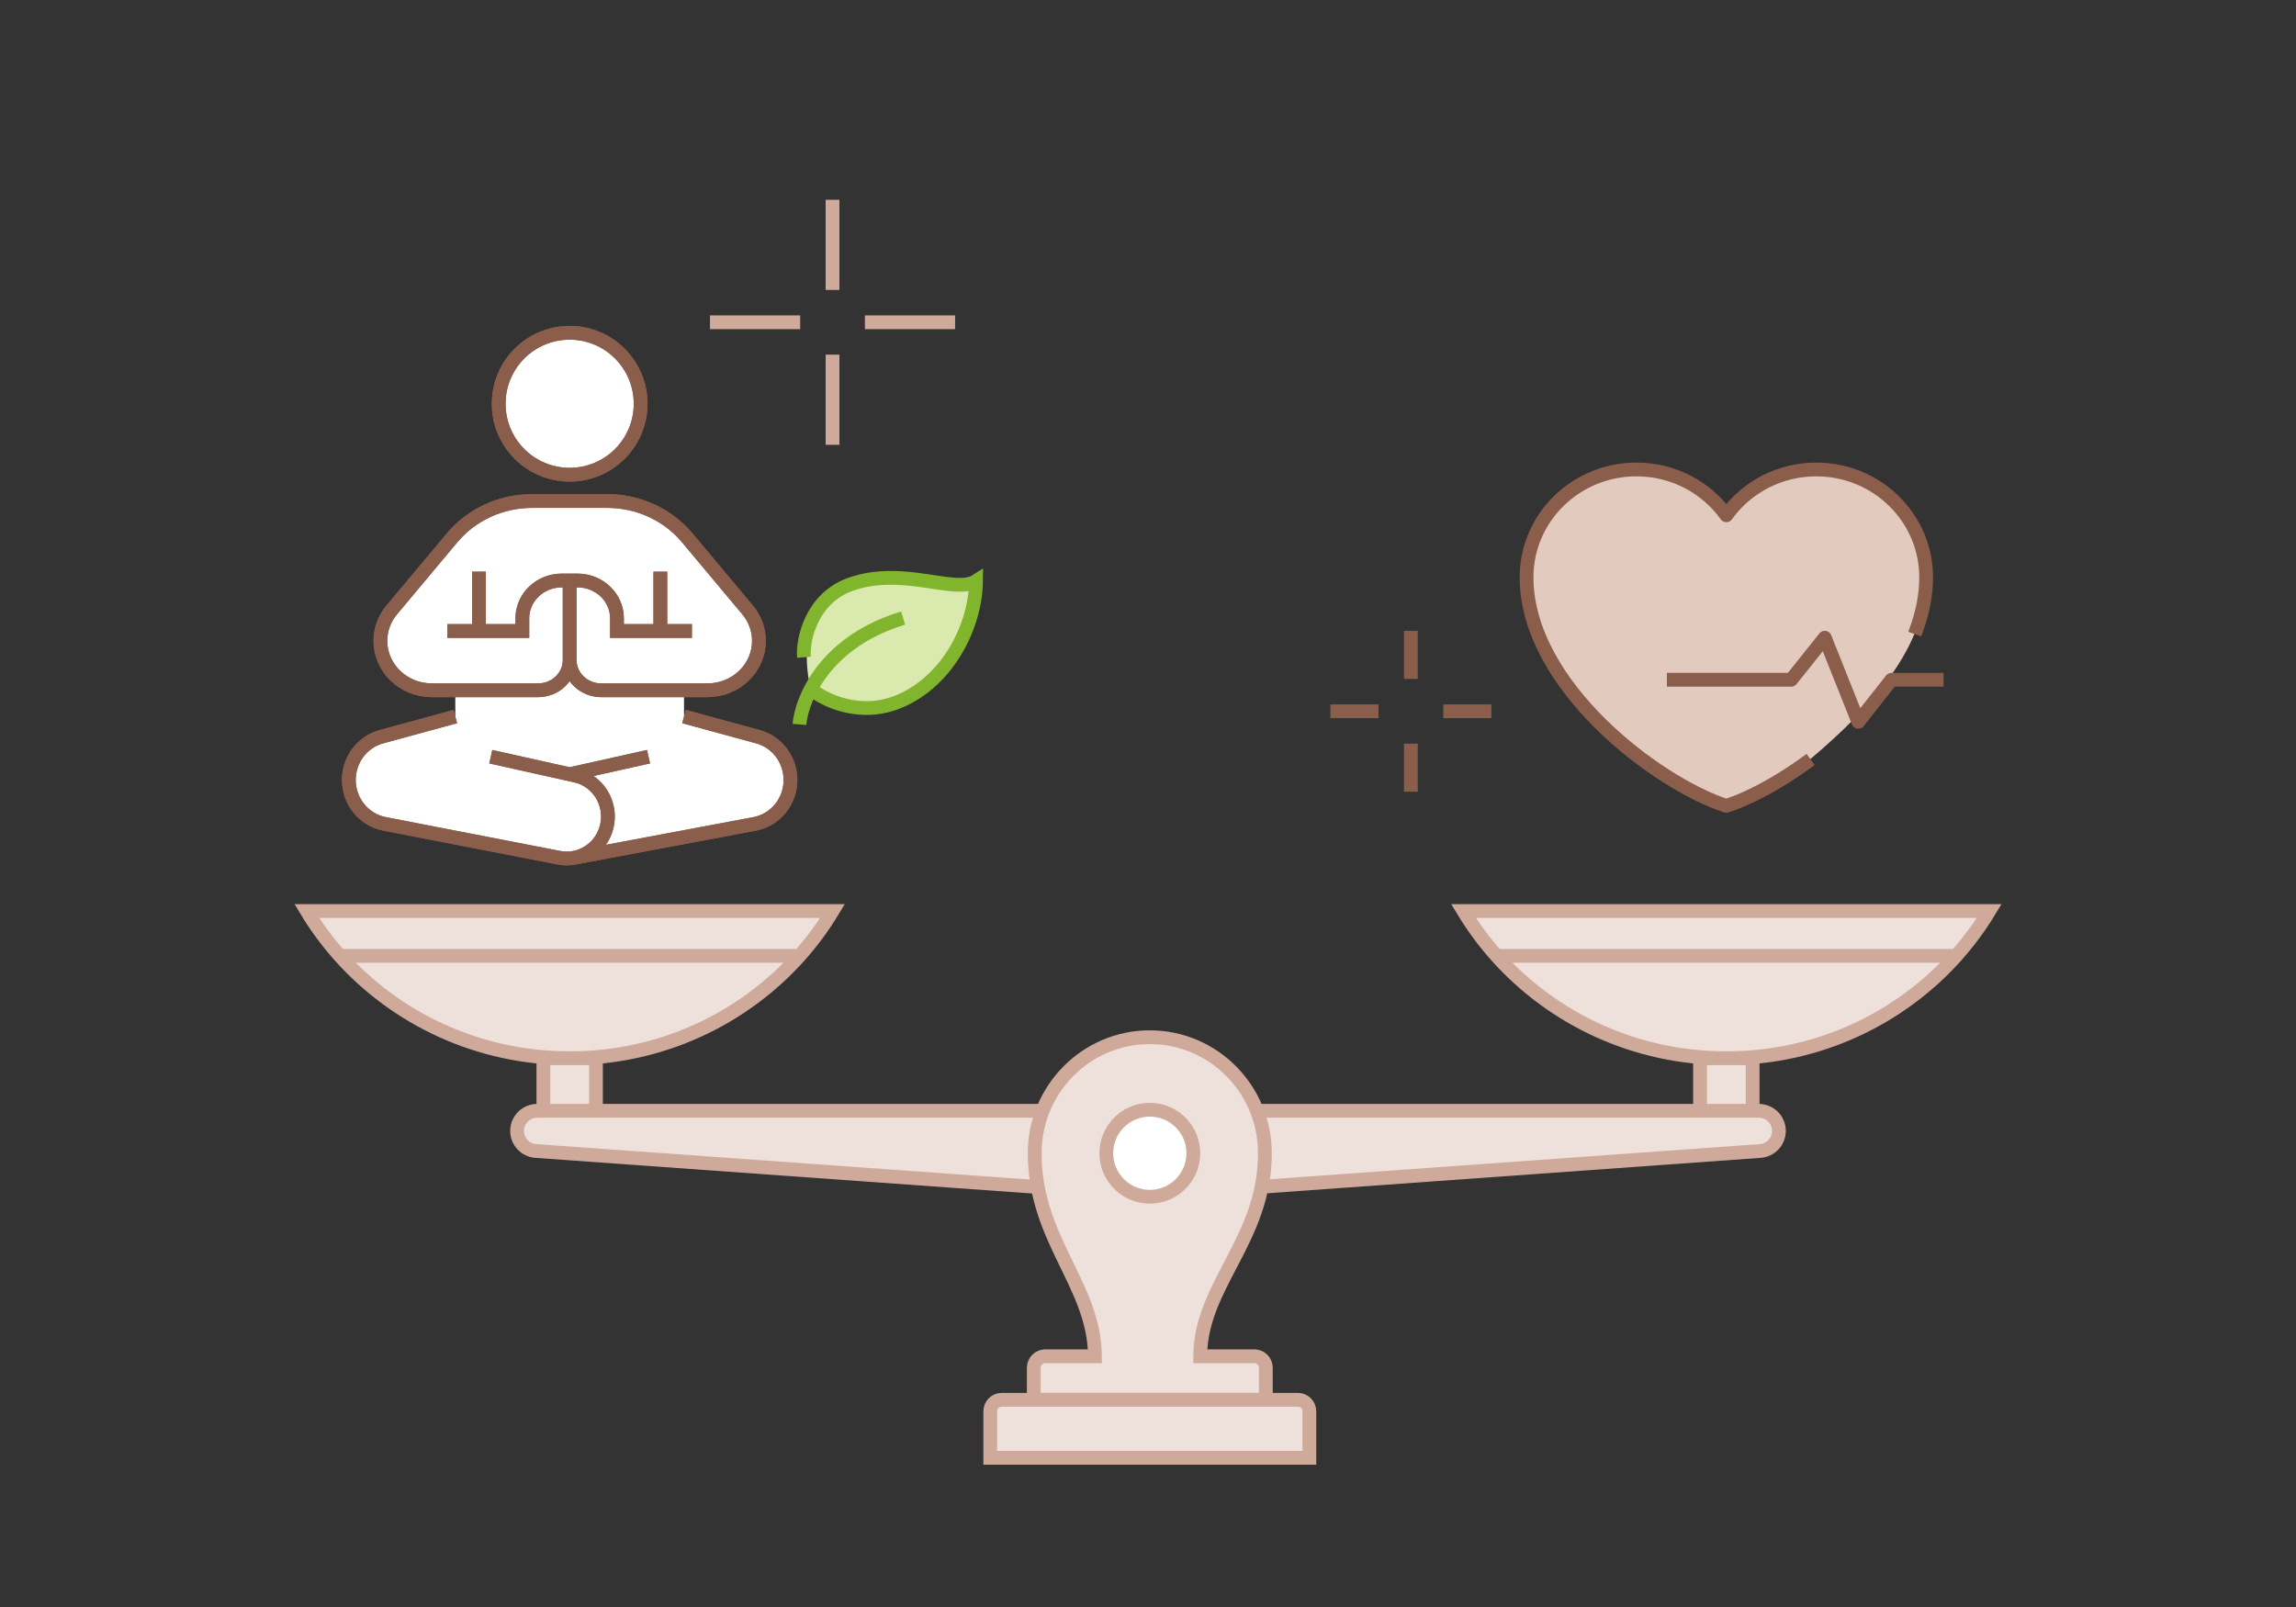 <svg width="200" height="140" viewBox="0 0 200 140" fill="none" xmlns="http://www.w3.org/2000/svg">
<rect x="0" y="0" width="200" height="140" fill="#333333" stroke="none"/>
<path d="M34.123 53.135L39.384 46.85C41.079 44.825 43.639 43.647 46.345 43.647H52.898C55.605 43.647 58.165 44.825 59.86 46.85L65.121 53.135C65.76 53.899 66.109 54.85 66.109 55.831C66.109 58.208 64.102 60.135 61.626 60.135H59.583V62.425L66.021 64.182C67.694 64.638 68.857 66.183 68.857 67.947C68.857 69.818 67.552 71.425 65.747 71.775L50.136 74.706C49.558 74.814 48.937 74.764 48.698 74.725L33.497 71.775C31.692 71.425 30.387 69.818 30.387 67.947C30.387 66.183 31.55 64.638 33.222 64.182L39.661 62.425V60.135H37.618C35.142 60.135 33.135 58.208 33.135 55.831C33.135 54.85 33.483 53.899 34.123 53.135Z" fill="white"/>
<path d="M55.805 35.175C55.805 38.589 53.036 41.357 49.622 41.357C46.207 41.357 43.439 38.589 43.439 35.175C43.439 31.76 46.207 28.992 49.622 28.992C53.036 28.992 55.805 31.76 55.805 35.175Z" fill="white"/>
<path d="M150.378 70.21C152.313 69.579 155.389 67.86 157.234 66.516C165.006 60.074 167.782 55.097 167.782 50.292C167.782 45.105 163.496 40.899 158.21 40.899C156.674 40.898 155.16 41.261 153.797 41.955C152.434 42.65 151.261 43.657 150.378 44.89C148.647 42.476 145.784 40.899 142.547 40.899C137.26 40.899 132.975 45.105 132.975 50.292C132.975 59.685 144.287 68.224 150.378 70.21Z" fill="#E2CABF"/>
<path d="M26.723 79.37H72.521C71.681 80.759 70.714 82.065 69.637 83.272C64.757 88.741 57.599 92.193 49.622 92.193C41.645 92.193 34.487 88.741 29.607 83.272C28.529 82.065 27.562 80.759 26.723 79.37Z" fill="#EEE0DA"/>
<path d="M69.637 83.272C70.714 82.065 71.681 80.759 72.521 79.37H26.723C27.562 80.759 28.529 82.065 29.607 83.272M69.637 83.272C64.757 88.741 57.599 92.193 49.622 92.193C41.645 92.193 34.487 88.741 29.607 83.272M69.637 83.272H29.607" stroke="#CFAA9A" stroke-width="1.2"/>
<path d="M127.479 79.37H173.277C172.437 80.759 171.471 82.065 170.393 83.272C165.513 88.741 158.355 92.193 150.378 92.193C142.401 92.193 135.243 88.741 130.363 83.272C129.286 82.065 128.319 80.759 127.479 79.37Z" fill="#EEE0DA"/>
<path d="M170.393 83.272C171.471 82.065 172.437 80.759 173.277 79.37H127.479C128.319 80.759 129.286 82.065 130.363 83.272M170.393 83.272C165.513 88.741 158.355 92.193 150.378 92.193C142.401 92.193 135.243 88.741 130.363 83.272M170.393 83.272H130.363" stroke="#CFAA9A" stroke-width="1.2"/>
<rect x="47.332" y="92.193" width="4.58" height="5.725" fill="#EEE0DA" stroke="#CFAA9A" stroke-width="1.2"/>
<rect x="148.088" y="92.193" width="4.58" height="5.725" fill="#EEE0DA" stroke="#CFAA9A" stroke-width="1.2"/>
<path d="M46.794 96.773H100V104.101L46.668 100.272C45.752 100.206 45.042 99.443 45.042 98.525C45.042 97.557 45.826 96.773 46.794 96.773Z" fill="#EEE0DA" stroke="#CFAA9A" stroke-width="1.2"/>
<path d="M153.206 96.773H100V104.101L153.332 100.272C154.248 100.206 154.958 99.443 154.958 98.525C154.958 97.557 154.174 96.773 153.206 96.773Z" fill="#EEE0DA" stroke="#CFAA9A" stroke-width="1.2"/>
<path d="M100.158 90.361C94.62 90.361 90.131 94.886 90.131 100.469C90.131 108.049 95.331 111.897 95.379 118.156H91.05C90.498 118.156 90.05 118.604 90.05 119.156L90.051 121.946H100.158H110.265V119.156C110.265 118.604 109.817 118.156 109.265 118.156H104.545C104.594 111.897 110.184 108.049 110.184 100.469C110.184 94.886 105.695 90.361 100.158 90.361Z" fill="#EEE0DA" stroke="#CFAA9A" stroke-width="1.2"/>
<circle cx="100.158" cy="100.469" r="3.79" fill="white" stroke="#CFAA9A" stroke-width="1.2"/>
<path d="M86.26 122.947C86.26 122.394 86.708 121.947 87.26 121.947H113.055C113.607 121.947 114.055 122.394 114.055 122.947V127H86.26V122.947Z" fill="#EEE0DA" stroke="#CFAA9A" stroke-width="1.2"/>
<path d="M49.622 57.497V50.572M49.622 57.497C49.622 58.953 48.392 60.135 46.874 60.135H37.618C35.142 60.135 33.135 58.208 33.135 55.831C33.135 54.85 33.483 53.899 34.123 53.135L39.384 46.85C41.079 44.825 43.639 43.647 46.345 43.647H52.898C55.605 43.647 58.165 44.825 59.86 46.85L65.121 53.135C65.76 53.899 66.109 54.85 66.109 55.831C66.109 58.208 64.102 60.135 61.626 60.135H52.37C50.852 60.135 49.622 58.953 49.622 57.497ZM49.622 50.572H48.935C47.038 50.572 45.5 52.048 45.5 53.869V54.975H41.722M49.622 50.572H50.309C52.206 50.572 53.744 52.048 53.744 53.869V54.975H57.522M41.722 54.975H38.974M41.722 54.975V49.803M57.522 54.975H60.27M57.522 54.975V49.803M39.661 62.425L33.222 64.182C31.55 64.638 30.387 66.183 30.387 67.947C30.387 69.818 31.692 71.425 33.497 71.775L48.698 74.725C50.566 75.087 52.387 73.902 52.848 72.023C53.338 70.025 52.111 68.009 50.136 67.569L49.622 67.454M59.583 62.425L66.021 64.182C67.694 64.638 68.857 66.183 68.857 67.947C68.857 69.818 67.552 71.425 65.747 71.775L50.136 74.706M49.622 67.454L56.492 65.923M49.622 67.454L42.752 65.923M55.805 35.175C55.805 38.589 53.036 41.357 49.622 41.357C46.207 41.357 43.439 38.589 43.439 35.175C43.439 31.76 46.207 28.992 49.622 28.992C53.036 28.992 55.805 31.76 55.805 35.175Z" stroke="#8A5E4B" stroke-width="1.2"/>
<path d="M49.622 57.497V50.572M49.622 57.497C49.622 58.953 48.392 60.135 46.874 60.135H37.618C35.142 60.135 33.135 58.208 33.135 55.831C33.135 54.85 33.483 53.899 34.123 53.135L39.384 46.85C41.079 44.825 43.639 43.647 46.345 43.647H52.898C55.605 43.647 58.165 44.825 59.86 46.85L65.121 53.135C65.76 53.899 66.109 54.85 66.109 55.831C66.109 58.208 64.102 60.135 61.626 60.135H52.37C50.852 60.135 49.622 58.953 49.622 57.497ZM49.622 50.572H48.935C47.038 50.572 45.5 52.048 45.5 53.869V54.975H41.722M49.622 50.572H50.309C52.206 50.572 53.744 52.048 53.744 53.869V54.975H57.522M41.722 54.975H38.974M41.722 54.975V49.803M57.522 54.975H60.27M57.522 54.975V49.803M39.661 62.425L33.222 64.182C31.55 64.638 30.387 66.183 30.387 67.947C30.387 69.818 31.692 71.425 33.497 71.775L48.698 74.725C50.566 75.087 52.387 73.902 52.848 72.023C53.338 70.025 52.111 68.009 50.136 67.569L49.622 67.454M59.583 62.425L66.021 64.182C67.694 64.638 68.857 66.183 68.857 67.947C68.857 69.818 67.552 71.425 65.747 71.775L50.136 74.706M49.622 67.454L56.492 65.923M49.622 67.454L42.752 65.923M55.805 35.175C55.805 38.589 53.036 41.357 49.622 41.357C46.207 41.357 43.439 38.589 43.439 35.175C43.439 31.76 46.207 28.992 49.622 28.992C53.036 28.992 55.805 31.76 55.805 35.175Z" stroke="#8A5E4B" stroke-width="1.2"/>
<path d="M157.234 66.516C154.775 68.287 152.313 69.579 150.378 70.21C144.287 68.224 132.975 59.685 132.975 50.292C132.975 45.105 137.26 40.899 142.547 40.899C145.784 40.899 148.647 42.476 150.378 44.89C151.261 43.657 152.434 42.65 153.797 41.955C155.16 41.261 156.674 40.898 158.21 40.899C163.496 40.899 167.782 45.105 167.782 50.292C167.782 51.784 167.496 53.253 166.992 54.678" stroke="#8A5E4B" stroke-width="1.2" stroke-linecap="square" stroke-linejoin="round"/>
<path d="M145.798 59.219H156.03L158.953 55.555L161.876 62.882L164.763 59.219H168.698" stroke="#8A5E4B" stroke-width="1.2" stroke-linecap="square" stroke-linejoin="round"/>
<path d="M122.899 55.555L122.899 58.547M129.311 61.967L126.319 61.967M122.899 65.386L122.899 68.378M119.48 61.967L116.487 61.967" stroke="#8A5E4B" stroke-width="1.2" stroke-linecap="square" stroke-linejoin="bevel"/>
<path d="M72.521 18L72.521 24.657M82.597 28.076L75.939 28.076M72.521 31.494L72.521 38.151M69.103 28.076L62.445 28.076" stroke="#CFAA9A" stroke-width="1.2" stroke-linecap="square" stroke-linejoin="bevel"/>
<path d="M78.348 61.097C74.922 62.544 71.773 60.986 70.627 60.026C69.64 56.083 70.743 52.048 74.162 50.876C78.722 49.314 83.209 51.787 85.02 50.627C84.982 54.471 82.63 59.288 78.348 61.097Z" fill="#DAE9AD"/>
<path d="M69.64 63.11C69.704 62.333 69.993 61.226 70.627 60.026M78.668 53.846C74.237 55.177 71.821 57.766 70.627 60.026M70.627 60.026C71.773 60.986 74.923 62.544 78.348 61.097C82.63 59.288 84.982 54.471 85.02 50.627C83.209 51.787 78.722 49.314 74.162 50.876C70.743 52.048 69.891 55.649 70.035 57.255" stroke="#81B52D" stroke-width="1.2"/>
</svg>
